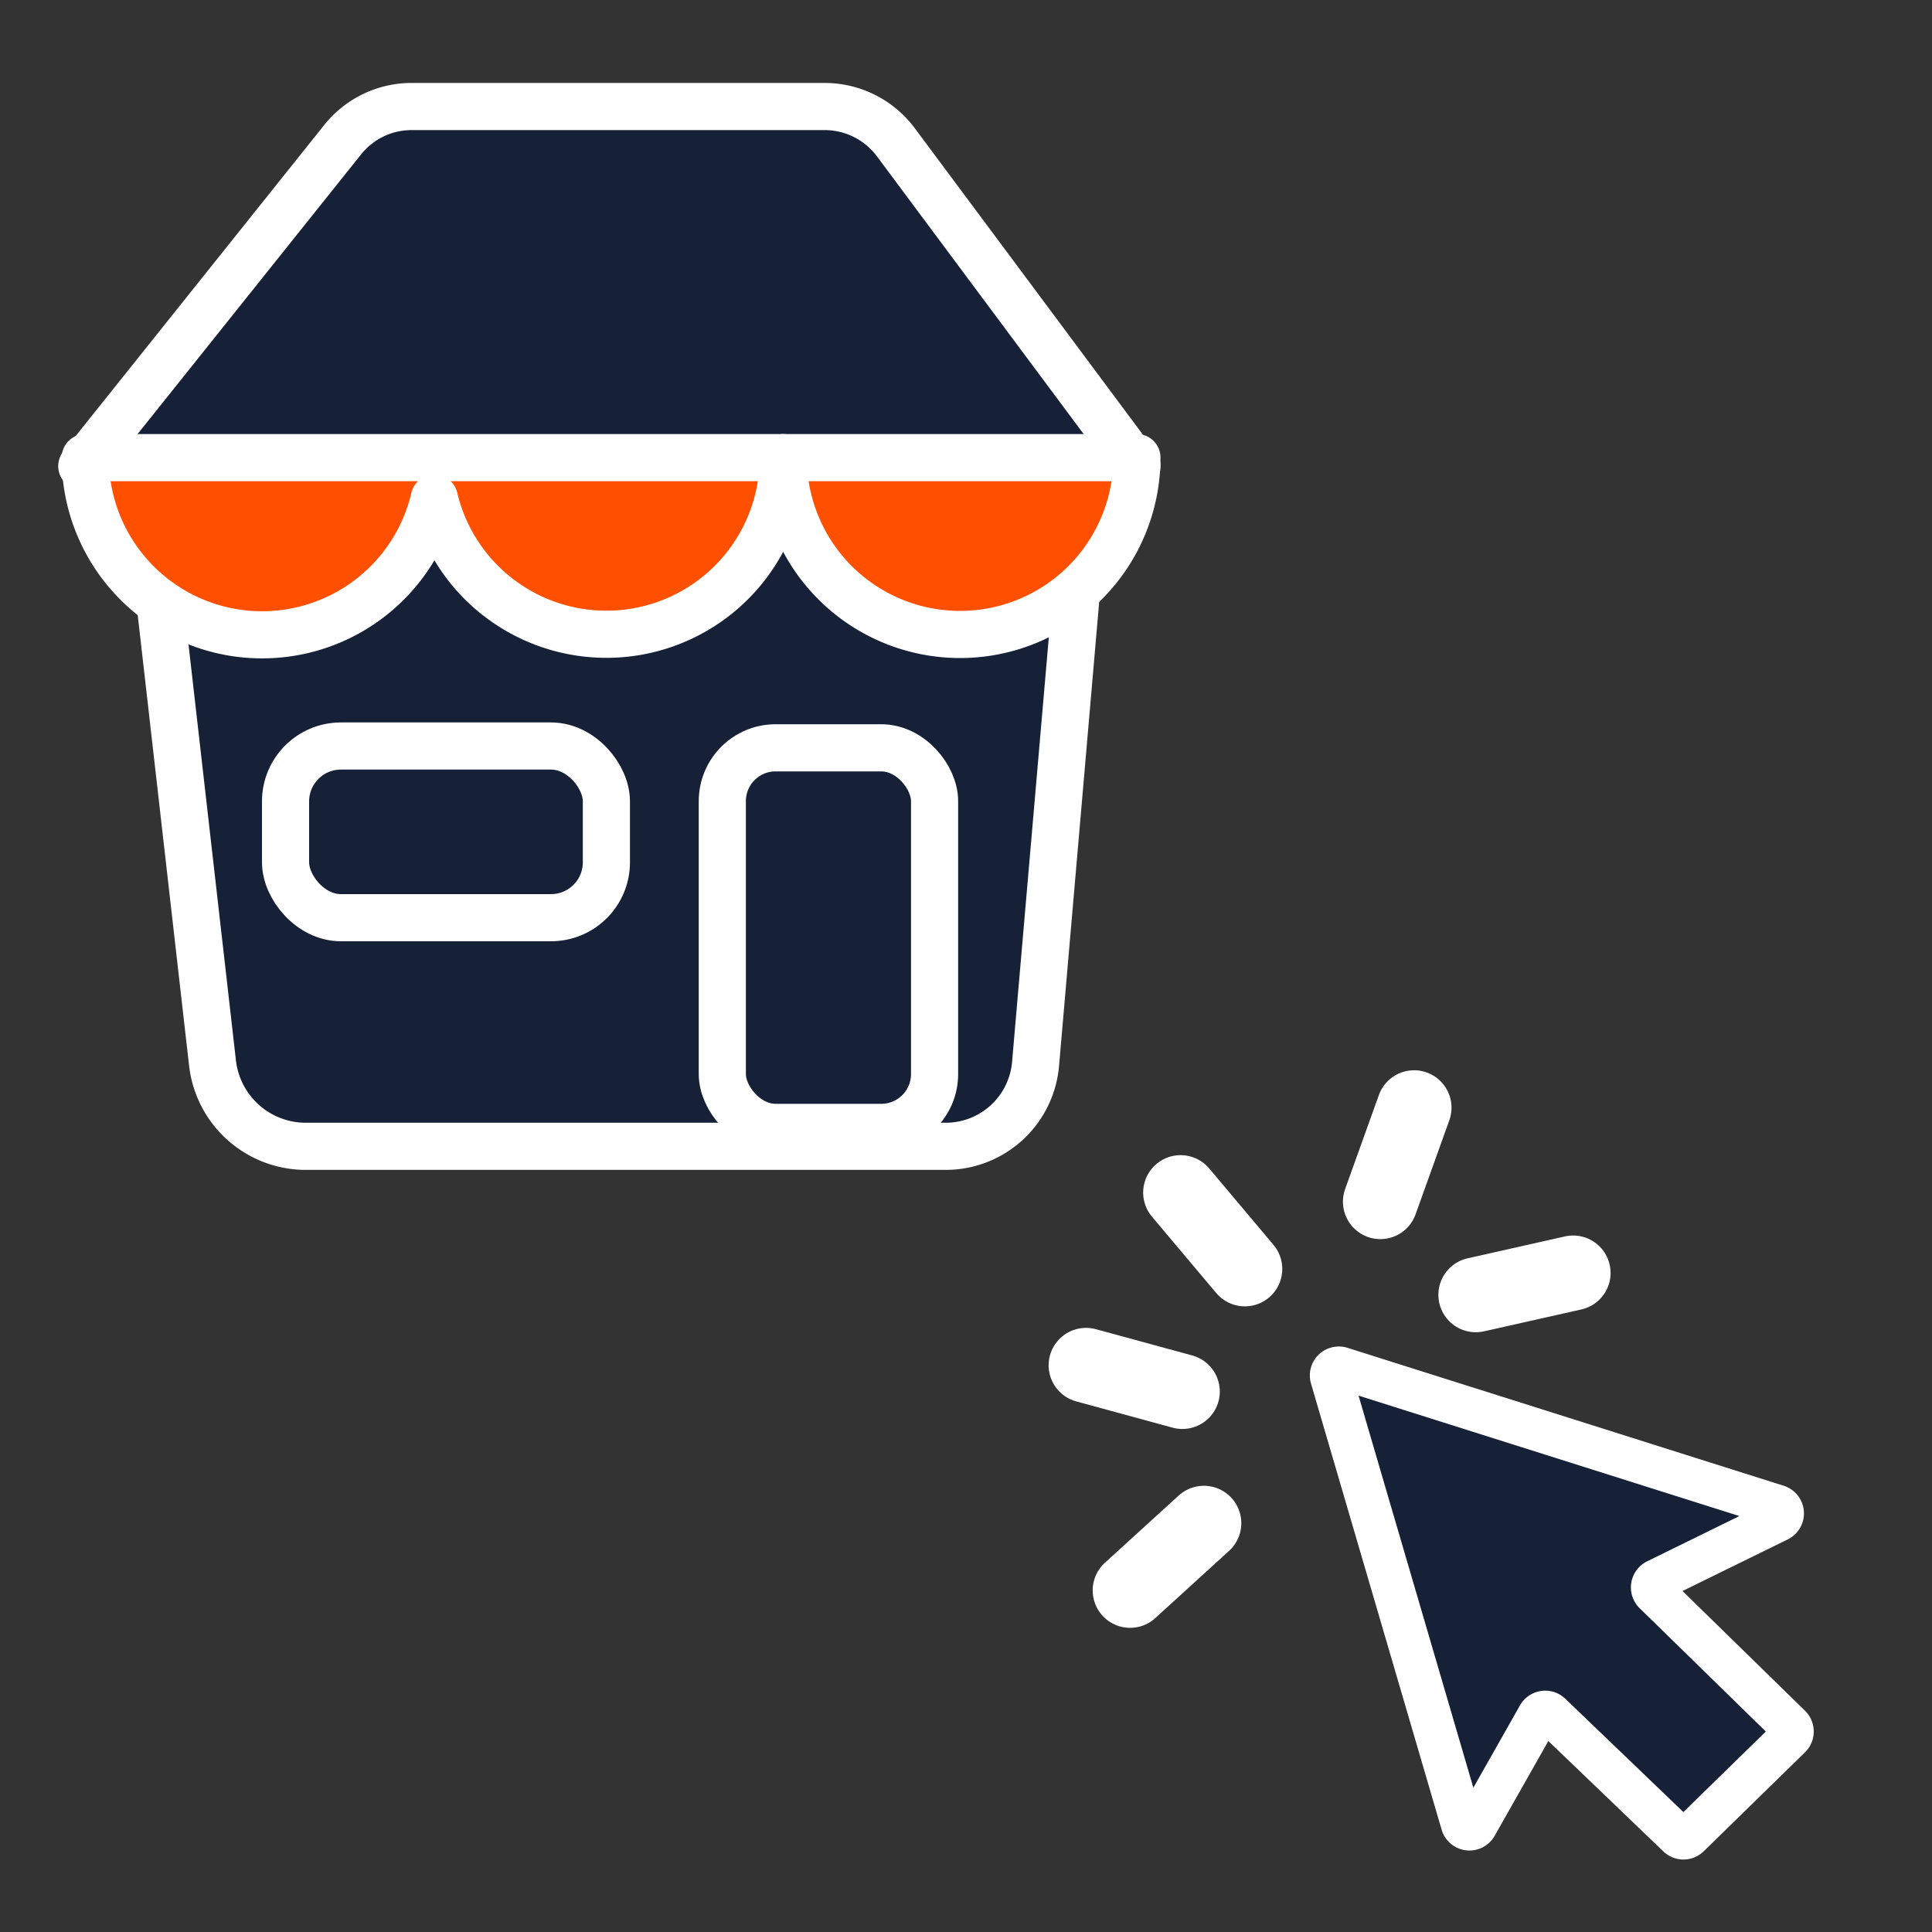 <svg xmlns="http://www.w3.org/2000/svg" id="Livello_1" data-name="Livello 1" viewBox="0 0 150 150"><rect x="0" y="0" width="150" height="150" fill="#333333" stroke="none"/><defs><style>.cls-1,.cls-2,.cls-4{fill:#162138;}.cls-1,.cls-2,.cls-3,.cls-4,.cls-5{stroke:#fff;stroke-linejoin:round;}.cls-1,.cls-2,.cls-3{stroke-width:3.66px;}.cls-2,.cls-3,.cls-4,.cls-5{stroke-linecap:round;}.cls-3{fill:#ff4f00;}.cls-4{stroke-width:3.28px;}.cls-5{fill:none;stroke-width:5.81px;}</style></defs><path class="cls-1" d="M6.35,36.19,26.6,10.85A6.85,6.85,0,0,1,32,8.27H64A6.9,6.9,0,0,1,69.52,11L88.27,36.19Z"></path><path class="cls-2" d="M73.43,89H23.75a7.29,7.29,0,0,1-7.25-6.46L12.13,44.21a7.28,7.28,0,0,1,7.24-8.11H76.48A7.29,7.29,0,0,1,83.74,44L80.4,82.61A7,7,0,0,1,73.43,89Z"></path><rect class="cls-1" x="22.17" y="57.92" width="24.91" height="13.33" rx="4.3"></rect><rect class="cls-1" x="56.08" y="58.06" width="16.48" height="29.47" rx="4.14"></rect><path class="cls-3" d="M33.35,35.53H6.62a13.73,13.73,0,0,0,27.1,3.15,13.73,13.73,0,0,0,27.09-3.15H33.35Z"></path><path class="cls-3" d="M85.38,35.53H60.81a13.73,13.73,0,1,0,27.46,0Z"></path><path class="cls-4" d="M138,116.92l-33.87-10.71a.61.61,0,0,0-.77.75l10.14,34.63a.61.61,0,0,0,1.12.13l4.82-8.51a.61.61,0,0,1,.95-.14l9.89,9.49a.61.61,0,0,0,.85,0l7.87-7.69a.62.62,0,0,0,0-.87l-10.55-10.31a.62.62,0,0,1,.16-1l9.48-4.65A.61.61,0,0,0,138,116.92Z"></path><line class="cls-5" x1="87.74" y1="123.48" x2="93.47" y2="118.26"></line><line class="cls-5" x1="84.32" y1="106" x2="91.8" y2="108.04"></line><line class="cls-5" x1="91.66" y1="92.59" x2="96.65" y2="98.52"></line><line class="cls-5" x1="122.14" y1="98.83" x2="114.58" y2="100.53"></line><line class="cls-5" x1="109.79" y1="86" x2="107.17" y2="93.3"></line></svg>